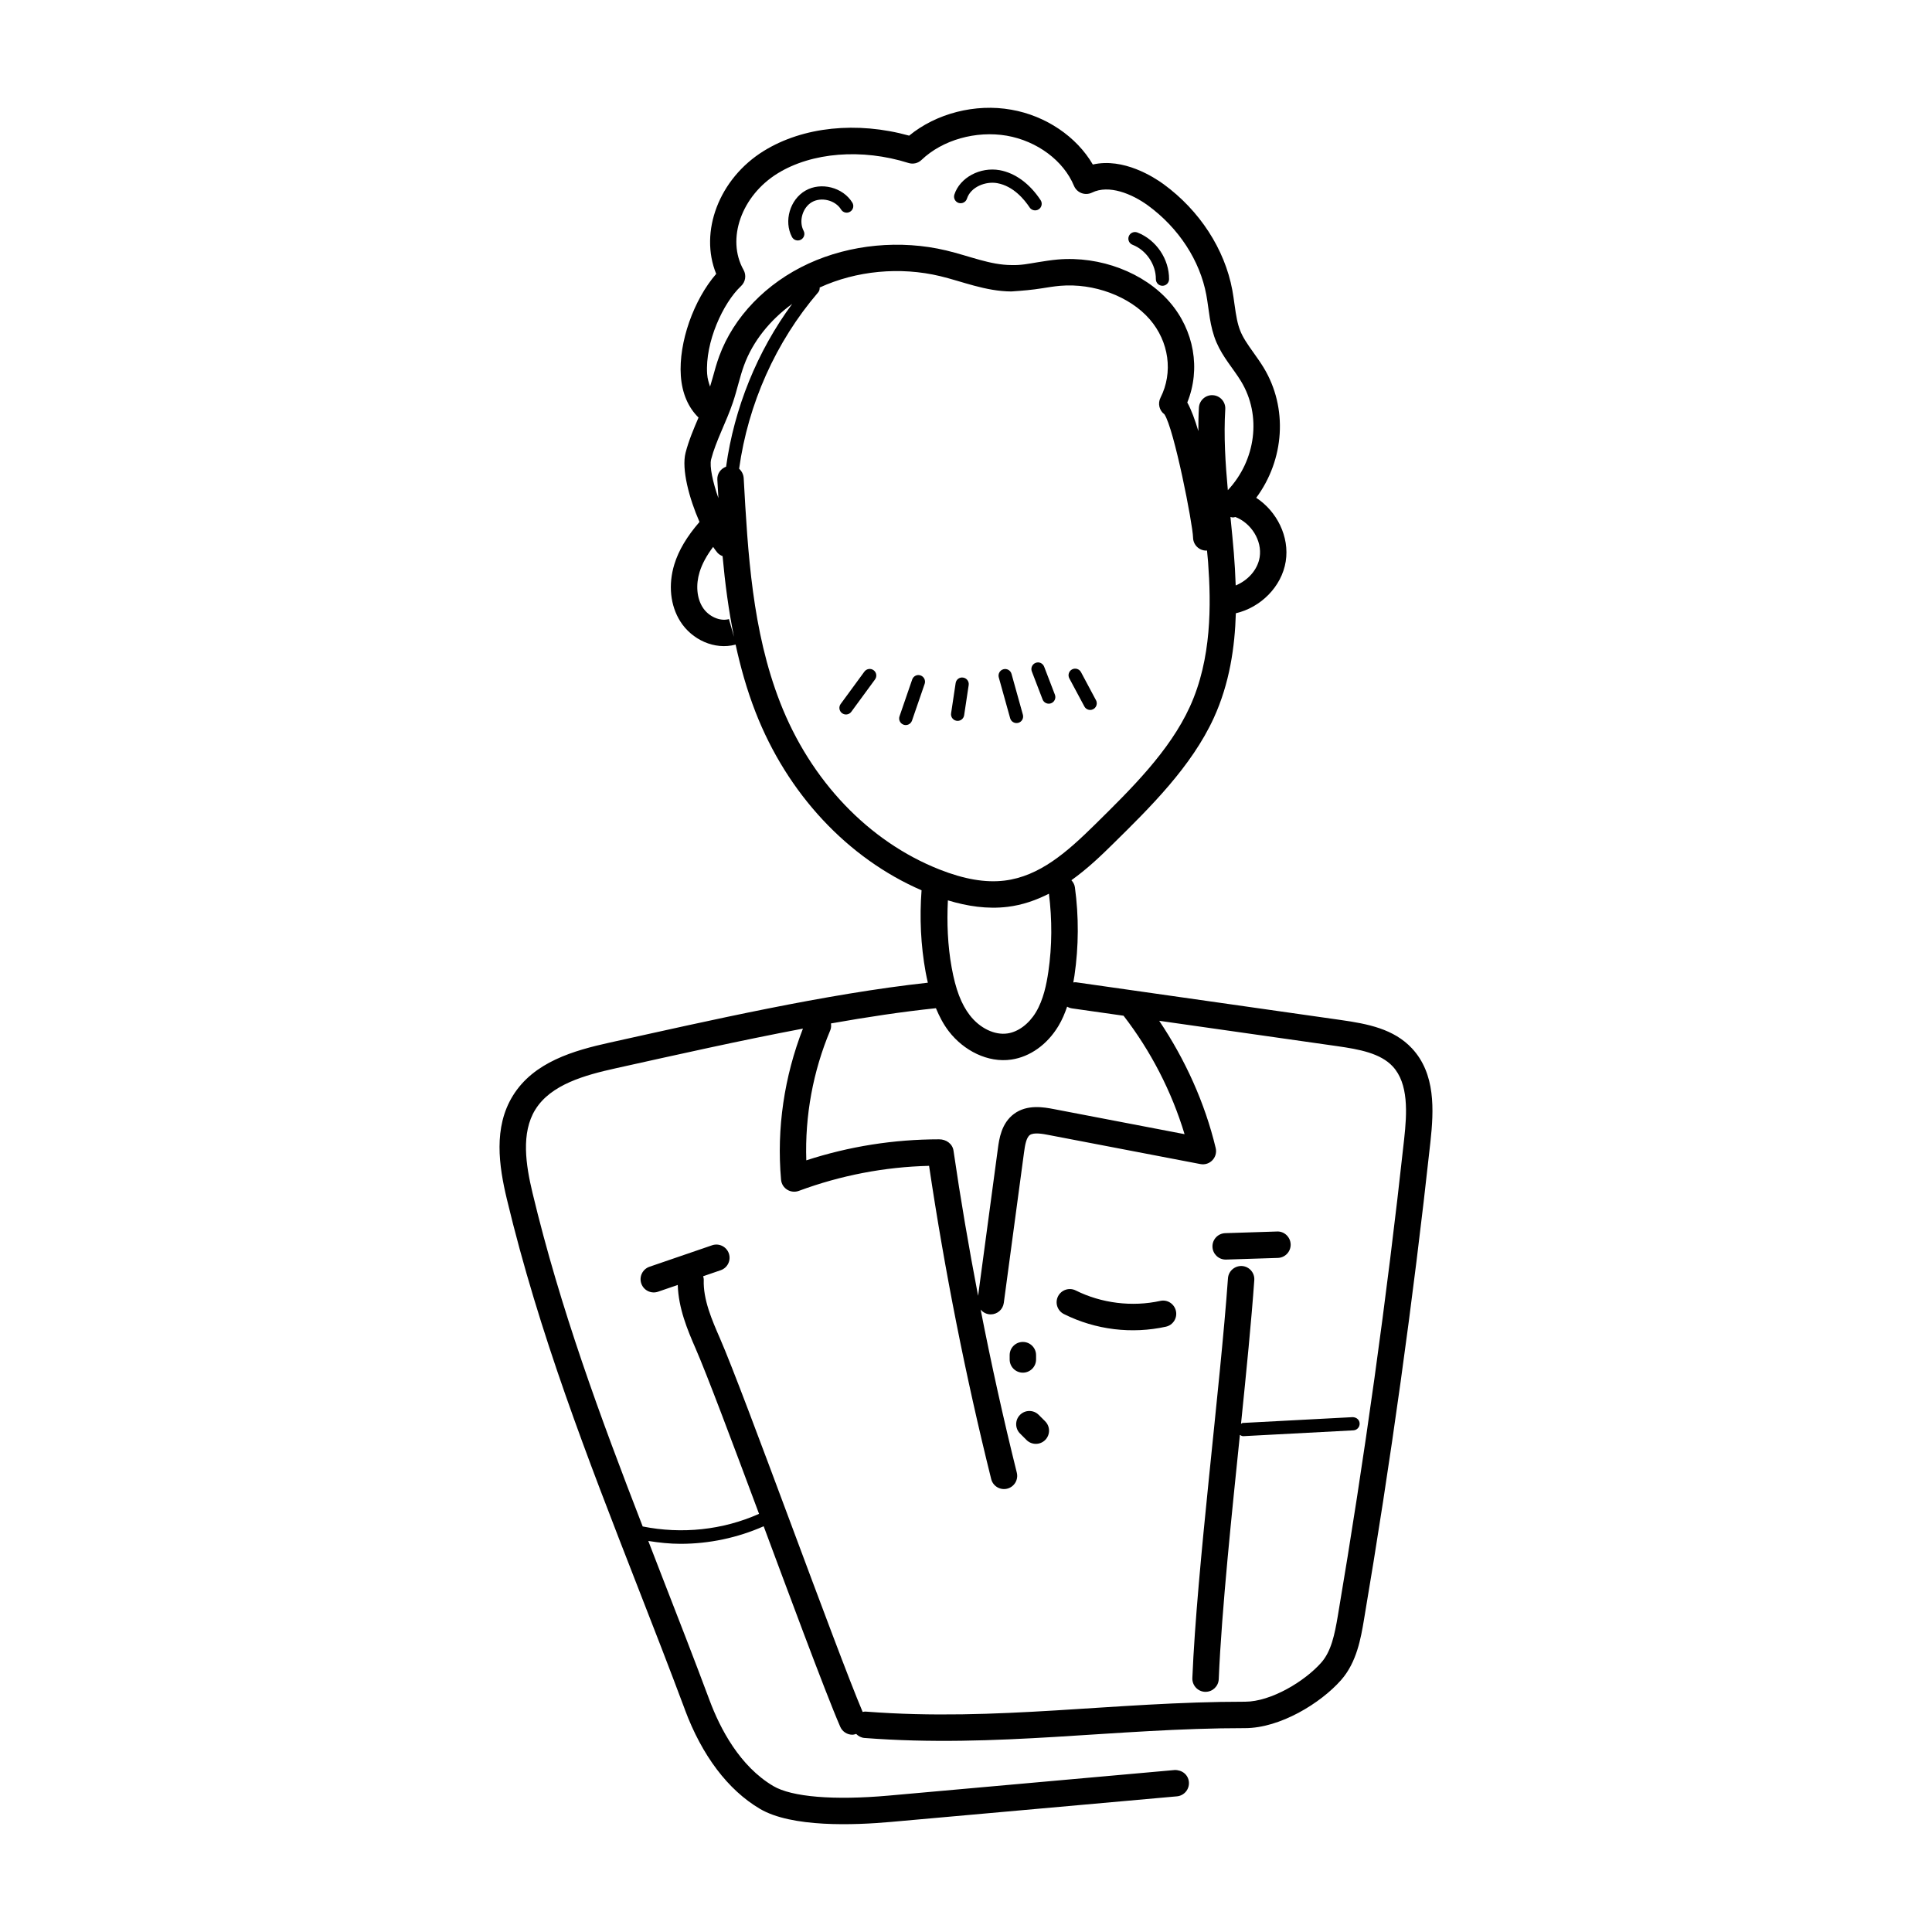 <?xml version="1.0" encoding="UTF-8"?>
<!-- Uploaded to: SVG Repo, www.svgrepo.com, Generator: SVG Repo Mixer Tools -->
<svg fill="#000000" width="800px" height="800px" version="1.1" viewBox="144 144 512 512" xmlns="http://www.w3.org/2000/svg">
 <g>
  <path d="m373.07 321.99-6.285 8.574c-0.57 0.777-0.402 1.871 0.375 2.441 0.762 0.566 1.871 0.418 2.445-0.375l6.285-8.574c0.57-0.777 0.402-1.871-0.375-2.441-0.766-0.574-1.871-0.402-2.445 0.375z"/>
  <path d="m387.96 323c-0.93-0.336-1.91 0.176-2.223 1.086l-3.356 9.746c-0.312 0.914 0.172 1.906 1.086 2.223 0.859 0.312 1.895-0.141 2.223-1.086l3.356-9.746c0.309-0.91-0.176-1.91-1.086-2.223z"/>
  <path d="m397.78 335.04c0.852 0 1.594-0.621 1.727-1.488l1.203-7.996c0.145-0.957-0.512-1.844-1.469-1.988-0.969-0.164-1.848 0.504-1.988 1.469l-1.203 7.996c-0.164 1.047 0.648 2.008 1.73 2.008z"/>
  <path d="m413.86 335.56c0.934-0.258 1.477-1.223 1.215-2.16l-3.016-10.824c-0.258-0.93-1.223-1.477-2.156-1.215-0.93 0.258-1.473 1.23-1.215 2.16l3.016 10.824c0.25 0.891 1.172 1.473 2.156 1.215z"/>
  <path d="m422.56 330.37c0.902-0.348 1.348-1.359 1.004-2.262l-2.856-7.434c-0.344-0.895-1.363-1.375-2.258-1.004-0.902 0.34-1.352 1.359-1.008 2.262l2.856 7.434c0.359 0.938 1.414 1.34 2.262 1.004z"/>
  <path d="m431.37 331.22c0.312 0.586 0.918 0.922 1.539 0.922 1.324 0 2.164-1.414 1.539-2.574l-3.977-7.449c-0.461-0.855-1.527-1.16-2.367-0.719-0.855 0.457-1.176 1.516-0.723 2.371z"/>
  <path d="m325.5 597.07c4.543 12.184 11.41 21.273 19.859 26.273 8.43 5.004 24.996 4.359 34.758 3.484l75.777-6.777c1.922-0.172 3.344-1.871 3.176-3.801-0.172-1.922-1.797-3.231-3.797-3.172l-75.777 6.777c-14.535 1.293-25.676 0.367-30.57-2.535-8.918-5.273-14.098-15.258-16.875-22.699-4.133-11.078-8.387-21.988-12.617-32.855-1.234-3.168-2.414-6.258-3.633-9.398 2.836 0.453 5.691 0.762 8.555 0.762 7.555 0 15.082-1.59 22.023-4.652 5.129 13.754 16.359 44.133 20.297 53.145 0.574 1.312 1.859 2.098 3.207 2.098 0.336 0 0.672-0.109 1.008-0.211 0.574 0.59 1.332 1.008 2.219 1.074 35.18 2.711 66.133-2.609 100.86-2.609 9.242 0 20.016-6.582 25.461-12.777 4.129-4.703 5.215-11.117 6.008-15.805 7.09-41.883 13.023-84.523 17.633-126.74 0.926-8.488 1.387-18.102-4.891-24.824-4.812-5.152-11.664-6.492-18.852-7.516l-70.242-10.004c-0.227-0.023-0.434 0.039-0.652 0.055 0.105-0.605 0.223-1.238 0.305-1.805 1.137-7.769 1.176-15.656 0.117-23.43-0.102-0.73-0.465-1.344-0.926-1.859 4.418-3.152 8.125-6.769 11.086-9.684 9.727-9.574 20.75-20.426 26.66-33.348 4.172-9.117 5.578-18.785 5.832-27.715 6.551-1.52 12.148-7.004 13.223-13.75 1.039-6.547-2.356-13.277-7.824-16.848 7.477-10.086 8.465-23.812 1.957-34.52-0.797-1.312-1.703-2.582-2.606-3.856-3.684-5.133-4.203-6.363-5.117-12.977-0.172-1.23-0.34-2.469-0.566-3.684-2.012-10.859-8.656-21.094-18.23-28.086-2.516-1.832-10.59-7.059-18.738-5.199-4.293-7.375-12.445-12.93-21.605-14.527-9.574-1.715-19.934 1.012-27.07 6.875-13.812-3.828-28.078-2.387-38.504 4.039-11.898 7.34-17.176 21.469-12.629 32.594-5.965 6.859-9.984 18.168-9.375 27 0.324 4.68 1.98 8.418 4.691 11.078-1.277 2.977-2.59 6.051-3.434 9.32-1.113 4.32 0.938 12.066 3.691 18.34-3.312 3.824-5.527 7.512-6.668 11.242-1.652 5.398-1.078 10.914 1.586 15.129 3.059 4.832 9.062 7.633 14.652 6.137 1.312 6.012 2.981 11.98 5.269 17.855 8.457 21.727 24.441 38.766 44.008 47.258-0.547 7.266-0.215 14.559 1.086 21.715 0.16 0.871 0.367 1.824 0.582 2.773-26.953 2.934-58.168 10.082-84.262 15.859-9.543 2.113-20.188 5.117-25.727 14.117-5.164 8.383-3.695 18.531-1.582 27.355 8.574 35.758 21.215 68.203 34.598 102.55 4.223 10.82 8.465 21.707 12.59 32.75zm96.32-195.53c-0.477 3.238-1.281 7.379-3.32 10.754-1.859 3.074-4.66 5.16-7.484 5.574-3.406 0.52-7.352-1.379-10-4.812-2.281-2.957-3.769-6.859-4.816-12.656-1.066-5.867-1.289-11.84-1-17.797 5.156 1.559 10.445 2.367 15.805 1.719 3.996-0.48 7.629-1.789 10.973-3.481 0.863 6.879 0.848 13.84-0.156 20.699zm49.652-102.39c-0.215-6.328-0.641-10.676-1.391-18.152 0.219 0.043 0.434 0.133 0.656 0.133 0.223 0 0.438-0.082 0.66-0.121 4.164 1.605 7.129 6.234 6.426 10.66-0.543 3.375-3.168 6.18-6.352 7.481zm-131.08-79.348c1.18-1.105 1.449-2.871 0.656-4.277-4.617-8.18-0.559-19.66 9.051-25.586 9.059-5.582 22.324-6.637 34.641-2.754 1.227 0.391 2.547 0.09 3.473-0.805 5.574-5.328 14.445-7.809 22.582-6.422 8.059 1.406 15.055 6.621 17.82 13.289 0.77 1.836 2.93 2.688 4.773 1.797 4.477-2.199 10.59 0.32 14.828 3.402 8.145 5.953 13.781 14.59 15.473 23.711 0.723 3.871 0.852 8.301 2.688 12.574 1.715 4.004 4.496 6.992 6.504 10.297 5.508 9.059 3.953 20.926-3.492 28.875-0.652-7.144-1.109-14.391-0.68-21.469 0.117-1.926-1.348-3.586-3.281-3.703-1.898-0.129-3.586 1.348-3.703 3.281-0.125 2.078-0.148 4.156-0.148 6.234-0.898-3.012-1.879-5.688-2.934-7.586 3.586-8.848 1.844-19.086-4.672-26.617-6.769-7.816-18.41-12.246-29.672-11.27-1.77 0.156-3.527 0.438-5.277 0.719-2.43 0.395-4.461 0.84-6.988 0.75-5.625-0.02-10.969-2.352-17.266-3.867-12.113-2.891-25.41-1.625-36.496 3.473-11.219 5.164-19.848 14.117-23.672 24.559-0.684 1.871-1.215 3.777-1.734 5.691-0.219 0.785-0.465 1.566-0.691 2.352-0.344-1.02-0.684-2.047-0.773-3.356-0.57-8.359 4.188-18.797 8.992-23.293zm-3.969 47.875c-1.414 0.512-2.41 1.855-2.32 3.43 0.09 1.629 0.188 3.269 0.281 4.906-1.477-4.207-2.402-8.441-1.926-10.289 1.254-4.871 4.027-9.875 5.793-15.145 1.113-3.324 1.828-6.781 2.93-9.766 2.309-6.316 6.836-11.961 12.762-16.285-9.297 12.621-15.367 27.633-17.52 43.148zm0.754 40.387c-2.359 0.684-5.441-0.695-6.969-3.121-1.551-2.445-1.852-5.938-0.812-9.336 0.66-2.156 1.855-4.363 3.59-6.672 0.383 0.547 0.77 1.121 1.137 1.535 0.387 0.43 0.859 0.715 1.367 0.906 0.645 7.141 1.582 14.293 3.023 21.391zm13.555 22.07c-7.398-19.004-8.539-39.543-9.645-59.41-0.055-0.977-0.523-1.883-1.211-2.504 2.363-17.125 9.684-33.609 20.934-46.727 0.32-0.375 0.445-0.84 0.406-1.297 9.688-4.457 21.328-5.566 31.934-3.016 5.676 1.348 12.031 4.031 18.863 4.059 3.051-0.203 5.531-0.422 8.133-0.84 1.586-0.258 3.176-0.512 4.769-0.656 8.965-0.777 18.508 2.793 23.777 8.875 5.121 5.918 6.242 14.078 2.848 20.785-0.77 1.527-0.324 3.387 1.039 4.387 2.559 3.785 7.516 29.102 7.594 32.684 0.035 1.914 1.594 3.438 3.5 3.438h0.062c0.047 0 0.09-0.027 0.137-0.031 0.09 1.035 0.207 2.07 0.285 3.106 0.809 11.145 0.996 25.57-4.84 38.32-5.375 11.746-15.457 21.676-25.203 31.27-7.266 7.148-14.566 13.66-23.945 14.793-5.016 0.602-10.664-0.363-17.207-2.953-18.77-7.406-34.164-23.547-42.23-44.281zm44.738 87.203c3.906 5.059 10.312 8.387 16.562 7.457 4.945-0.73 9.48-3.965 12.449-8.875 1.008-1.664 1.723-3.406 2.32-5.148 0.387 0.23 0.824 0.391 1.297 0.461l13.656 1.945c7.215 9.336 12.754 20.078 16.168 31.387l-34.75-6.664c-2.41-0.449-6.922-1.324-10.43 1.277-3.394 2.5-3.961 6.723-4.297 9.254l-5.238 38.969c-2.449-12.805-4.656-25.652-6.519-38.477-0.266-1.832-1.977-3.008-3.809-2.992-12.008 0-23.824 1.871-35.199 5.57-0.391-11.781 1.781-23.602 6.352-34.469 0.25-0.598 0.266-1.215 0.184-1.812 9.582-1.699 18.969-3.113 27.816-4.035 0.883 2.106 1.941 4.211 3.438 6.152zm-109.61 20.73c4.106-6.668 13.137-9.148 21.277-10.953 16.363-3.625 32.914-7.356 49.648-10.523-4.934 12.695-7.004 26.457-5.797 40.031 0.207 2.348 2.578 3.754 4.703 2.973 11.109-4.113 22.703-6.348 34.523-6.637 4.144 27.812 9.676 55.719 16.461 83.004 0.457 1.836 2.309 3.016 4.238 2.551 1.875-0.465 3.016-2.363 2.551-4.242-3.551-14.27-6.746-28.715-9.586-43.227 0.684 0.82 1.637 1.277 2.672 1.277 1.727 0 3.231-1.277 3.465-3.035l5.367-39.926c0.246-1.844 0.586-3.867 1.527-4.559 1.043-0.777 3.59-0.293 4.949-0.027l40.25 7.715c2.512 0.488 4.652-1.789 4.062-4.258-2.875-11.977-8.078-23.445-14.969-33.711l47.141 6.715c5.902 0.84 11.465 1.879 14.727 5.363 4.254 4.559 3.805 12.348 3.043 19.285-4.594 42.086-10.508 84.59-17.578 126.34-0.844 5.004-1.758 9.383-4.359 12.348-4.398 5.004-13.371 10.398-20.207 10.398-34.93 0-65.695 5.285-100.32 2.637-0.367-0.059-0.703 0.012-1.039 0.074-7.086-16.711-31.383-84.285-37.828-99.035-2.094-4.805-4.473-10.25-4.281-15.477 0.012-0.336-0.078-0.641-0.156-0.953l4.633-1.59c1.828-0.621 2.801-2.609 2.176-4.441-0.629-1.824-2.609-2.801-4.445-2.172l-16.594 5.691c-1.824 0.629-2.797 2.617-2.168 4.441 0.621 1.82 2.602 2.805 4.445 2.172l5.219-1.793c0.191 6.18 2.555 11.871 4.762 16.922 2.965 6.789 9.781 24.969 16.781 43.738-9.637 4.301-20.496 5.418-30.836 3.344-11.34-29.305-21.844-57.73-29.199-88.406-1.777-7.43-3.082-15.855 0.738-22.059z"/>
  <path d="m418.57 504.27v-1.141c0-1.934-1.566-3.5-3.5-3.5-1.934 0-3.5 1.566-3.5 3.5v1.141c0 1.934 1.566 3.5 3.5 3.5 1.934-0.004 3.5-1.566 3.5-3.5z"/>
  <path d="m416.04 525.62c1.383 1.367 3.594 1.352 4.949-0.012 1.363-1.375 1.355-3.586-0.012-4.949l-1.707-1.707c-1.367-1.367-3.582-1.367-4.949 0-1.367 1.367-1.367 3.582 0 4.949z"/>
  <path d="m425.95 492.24c8.449 4.223 18.055 5.324 27.023 3.348 1.887-0.418 3.078-2.281 2.66-4.168-0.422-1.887-2.269-3.102-4.172-2.664-7.434 1.633-15.582 0.629-22.383-2.773-1.727-0.867-3.828-0.156-4.695 1.566-0.863 1.727-0.16 3.824 1.566 4.691z"/>
  <path d="m468.81 477.8h0.113l13.727-0.438c1.93-0.062 3.449-1.676 3.387-3.609s-1.699-3.484-3.606-3.391l-13.727 0.438c-1.93 0.062-3.449 1.676-3.387 3.609 0.059 1.895 1.613 3.391 3.492 3.391z"/>
  <path d="m463.34 592.35h0.148c1.867 0 3.414-1.477 3.492-3.356 0.758-18.379 3.625-45.367 5.606-64.738 0.266 0.16 0.523 0.34 0.852 0.34h0.094l29.133-1.539c0.965-0.055 1.703-0.875 1.652-1.84-0.047-0.969-0.832-1.625-1.84-1.66l-29.133 1.539c-0.184 0.012-0.297 0.16-0.461 0.219 1.438-14.074 2.754-27.305 3.516-38.07 0.137-1.926-1.312-3.602-3.242-3.738-1.918-0.109-3.598 1.32-3.734 3.246-2.07 29.074-8.227 76.723-9.438 105.95-0.074 1.934 1.426 3.566 3.356 3.648z"/>
  <path d="m356.23 207.53c0.855-0.449 1.188-1.512 0.734-2.363-1.344-2.555-0.277-6.191 2.234-7.625 2.519-1.406 6.18-0.477 7.695 1.98 0.504 0.832 1.586 1.094 2.406 0.574 0.824-0.504 1.078-1.586 0.574-2.406-2.484-4.051-8.285-5.543-12.402-3.184-4.125 2.344-5.809 8.09-3.602 12.285 0.457 0.875 1.531 1.172 2.359 0.738z"/>
  <path d="m398.05 197.78c0.926 0.281 1.902-0.211 2.199-1.133 1.008-3.148 5.004-4.676 8.059-4.102 4.266 0.777 7.184 4.359 8.547 6.422 0.523 0.797 1.598 1.031 2.422 0.5 0.805-0.531 1.027-1.621 0.496-2.426-2.875-4.367-6.727-7.188-10.832-7.941-5.18-0.93-10.574 1.949-12.027 6.477-0.289 0.926 0.219 1.91 1.137 2.203z"/>
  <path d="m444.14 208.87c3.613 1.402 6.207 5.227 6.176 9.102-0.008 0.965 0.77 1.758 1.734 1.762h0.012c0.961 0 1.742-0.773 1.75-1.734 0.043-5.356-3.414-10.453-8.41-12.395-0.895-0.332-1.914 0.105-2.258 1-0.355 0.902 0.094 1.914 0.996 2.266z"/>
 </g>
</svg>